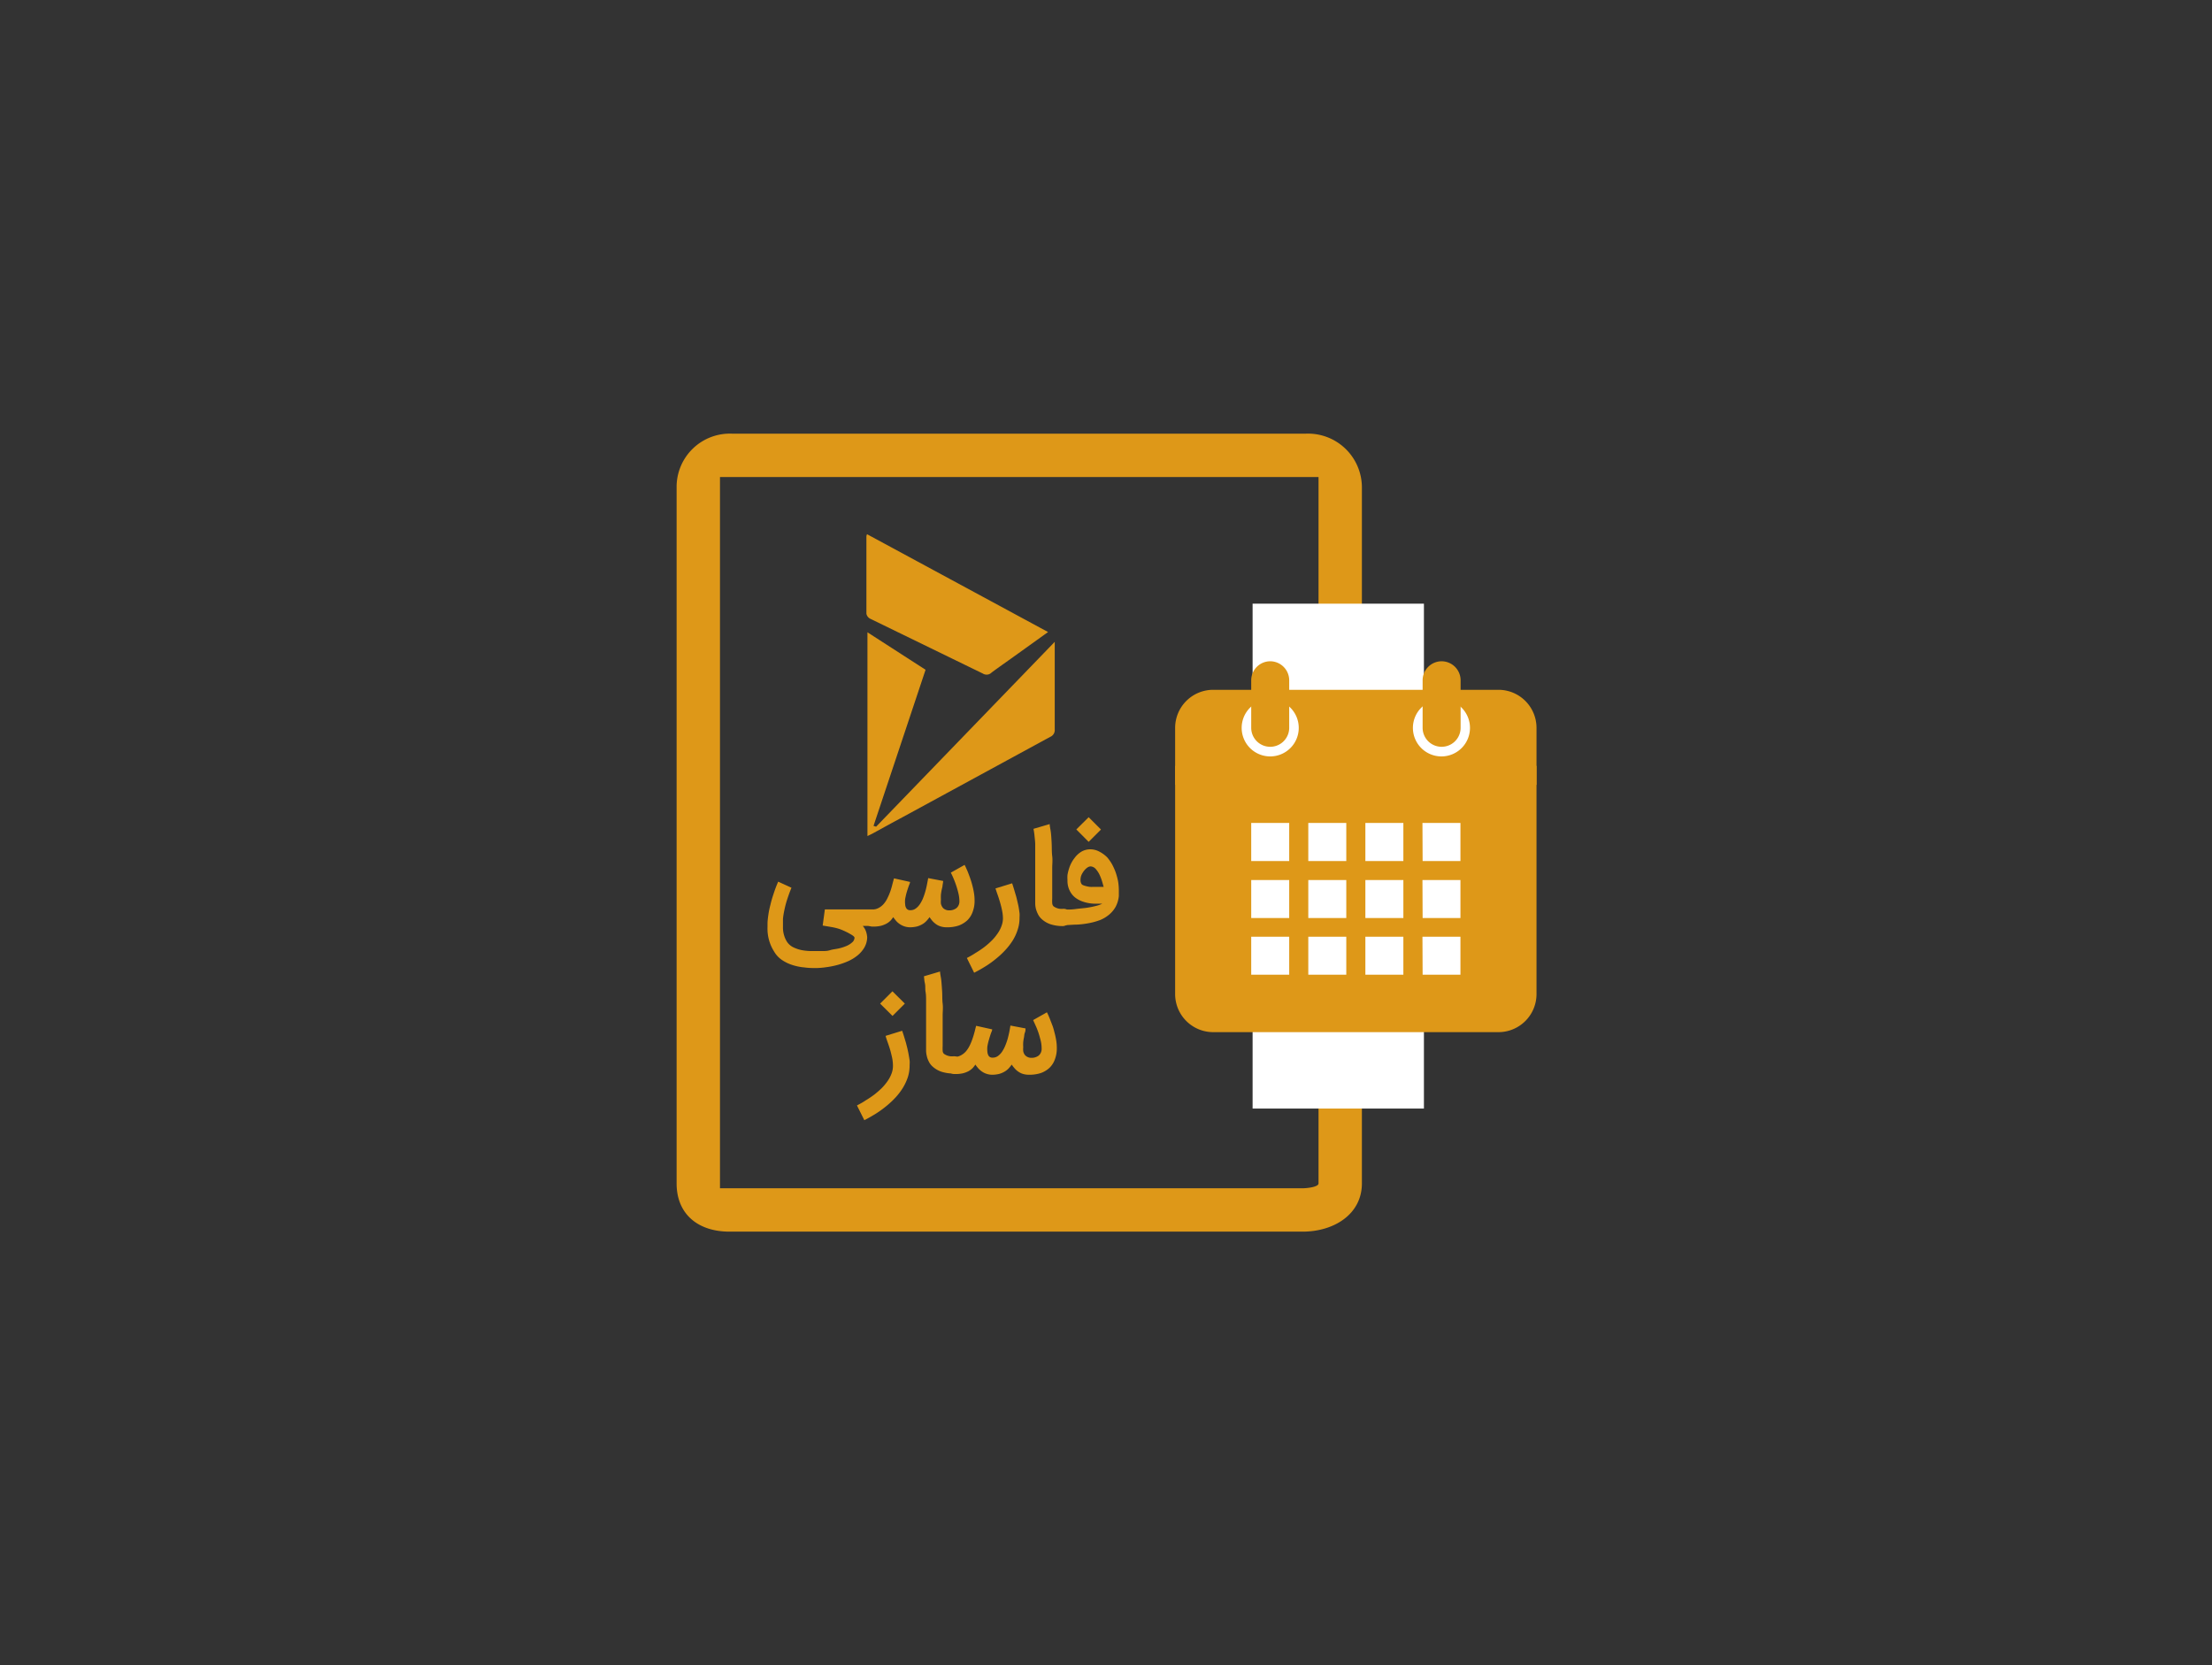 <svg xmlns="http://www.w3.org/2000/svg" viewBox="0 0 255 192"><rect x="0" y="0" width="255" height="192" fill="#333333" stroke="none"/><defs><style>.cls-1{fill:#de9818;}.cls-2{fill:#fff;}</style></defs><title>final crm(1)</title><g id="BACKGROUND_1-2" data-name="BACKGROUND 1"><path class="cls-1" d="M150.5,50H84.42A6.14,6.14,0,0,0,78,56.16v80.28C78,140,80.49,142,84.09,142h66.08c3.6,0,6.83-2,6.83-5.56V56.16A6.21,6.21,0,0,0,150.5,50ZM152,95.56v40.88c0,.43-1.39.56-1.83.56H83V55h69Z"/><rect class="cls-2" x="144.4" y="69.6" width="19.75" height="58.21"/><path class="cls-1" d="M135.47,114.62V88.3h41.66v26.32a4.39,4.39,0,0,1-4.38,4.38h-32.9a4.39,4.39,0,0,1-4.38-4.38Z"/><path class="cls-1" d="M177.13,83.91v6.58H135.47V83.91a4.39,4.39,0,0,1,4.38-4.38h32.9A4.39,4.39,0,0,1,177.13,83.91Z"/><path class="cls-2" d="M162.88,83.91a3.29,3.29,0,1,0,3.29-3.28A3.29,3.29,0,0,0,162.88,83.91Z"/><path class="cls-2" d="M143.14,83.91a3.29,3.29,0,1,0,3.29-3.28A3.29,3.29,0,0,0,143.14,83.91Z"/><path class="cls-1" d="M166.17,76.24A2.2,2.2,0,0,0,164,78.43v5.48a2.19,2.19,0,1,0,4.38,0V78.43A2.2,2.2,0,0,0,166.17,76.24Zm-19.74,0a2.2,2.2,0,0,0-2.19,2.19v5.48a2.19,2.19,0,1,0,4.38,0V78.43A2.2,2.2,0,0,0,146.43,76.24Z"/><path class="cls-2" d="M144.24,94.88h4.38v4.39h-4.38Zm6.58,0h4.38v4.39h-4.38Zm6.58,0h4.38v4.39H157.4Zm6.58,0h4.38v4.39H164Zm-19.74,6.58h4.38v4.38h-4.38Zm6.58,0h4.38v4.38h-4.38Zm6.58,0h4.38v4.38H157.4Zm6.58,0h4.38v4.38H164ZM144.24,108h4.38v4.38h-4.38Zm6.58,0h4.38v4.38h-4.38Zm6.58,0h4.38v4.38H157.4Zm6.58,0h4.38v4.38H164Z"/><path class="cls-1" d="M94.14,111.61c-.45,0-.91,0-1.39-.07a6.27,6.27,0,0,1-1.37-.27,4.72,4.72,0,0,1-1.22-.58,3,3,0,0,1-.93-1v0a4.9,4.9,0,0,1-.75-2.81v-.38h0c0-.34.05-.69.1-1.05s.13-.73.23-1.12a12.86,12.86,0,0,1,.36-1.25,14.5,14.5,0,0,1,.54-1.43l1.53.7c-.21.51-.38,1-.51,1.4a11.08,11.08,0,0,0-.31,1.19,8.67,8.67,0,0,0-.16,1c0,.32,0,.63,0,.93a3.13,3.13,0,0,0,.14,1,2.89,2.89,0,0,0,.35.75,1.87,1.87,0,0,0,.73.61,4.15,4.15,0,0,0,.92.31,6.42,6.42,0,0,0,1,.11l.82,0,.6,0c.27,0,.56,0,.87-.1s.64-.12,1-.2a5.28,5.28,0,0,0,.9-.29,2.34,2.34,0,0,0,.66-.42.74.74,0,0,0,.26-.55s-.05-.1-.13-.17a2.53,2.53,0,0,0-.36-.23,5.12,5.12,0,0,0-.53-.28c-.2-.1-.42-.19-.65-.28a6.32,6.32,0,0,0-1-.25l-1-.17.25-1.86h5.75a1,1,0,0,1,.37.08.88.88,0,0,1,.3.2.81.81,0,0,1,.21.3.91.91,0,0,1,.08.37,1,1,0,0,1-.08.38,1,1,0,0,1-.21.3,1,1,0,0,1-.3.2.94.94,0,0,1-.37.07H99.46a2,2,0,0,1,.4.72,2.62,2.62,0,0,1,.11.62,2.49,2.49,0,0,1-.33,1.16,3.43,3.43,0,0,1-.79.91,4.87,4.87,0,0,1-1.08.66,8.45,8.45,0,0,1-1.25.44,9.67,9.67,0,0,1-1.26.25A9.49,9.49,0,0,1,94.14,111.61Z"/><path class="cls-1" d="M99.58,105.83a1.15,1.15,0,0,1,.07-.36,1,1,0,0,1,.2-.29.83.83,0,0,1,.28-.21.88.88,0,0,1,.35-.1,1.67,1.67,0,0,0,.79-.18,2,2,0,0,0,.6-.47,2.94,2.94,0,0,0,.44-.68,6.76,6.76,0,0,0,.33-.78,7.84,7.84,0,0,0,.23-.79c.07-.26.13-.49.19-.7l1.85.41c0,.14-.1.32-.17.53s-.15.44-.22.68-.12.49-.17.73a2.59,2.59,0,0,0,0,.66.89.89,0,0,0,.16.48.53.53,0,0,0,.45.18,1,1,0,0,0,.6-.19,1.91,1.91,0,0,0,.48-.5,3.83,3.83,0,0,0,.37-.7,7.52,7.52,0,0,0,.27-.8c.08-.28.14-.55.19-.81s.1-.5.13-.7l1.73.33a4.64,4.64,0,0,1-.07.48c0,.17-.06.34-.1.53s-.06.36-.09.56a5.88,5.88,0,0,0,0,.6,2.19,2.19,0,0,0,0,.46,1.25,1.25,0,0,0,.17.39.76.76,0,0,0,.3.26,1,1,0,0,0,.47.11,1.34,1.34,0,0,0,.86-.27,1,1,0,0,0,.33-.81,4,4,0,0,0-.11-.87c-.07-.31-.16-.62-.26-.92s-.21-.58-.32-.84-.21-.47-.3-.64l1.6-.9c0,.06.08.16.14.31s.15.32.23.53.17.44.26.7.18.54.25.82a8.79,8.79,0,0,1,.19.89,5.42,5.42,0,0,1,.07.89,3.52,3.52,0,0,1-.21,1.25,2.57,2.57,0,0,1-.62,1,3,3,0,0,1-1,.61,4.18,4.18,0,0,1-1.38.2,2.31,2.31,0,0,1-.67-.09,1.86,1.86,0,0,1-.55-.26,2.6,2.6,0,0,1-.43-.38,4.2,4.2,0,0,1-.33-.44,3.44,3.44,0,0,1-.38.46,1.84,1.84,0,0,1-.46.36,2.44,2.44,0,0,1-.59.25,3.41,3.41,0,0,1-.76.1,2.12,2.12,0,0,1-1.2-.34,2.22,2.22,0,0,1-.44-.37,5.19,5.19,0,0,1-.36-.46,3,3,0,0,1-.32.41,2,2,0,0,1-.46.34,3,3,0,0,1-.64.25,3.87,3.87,0,0,1-.89.09h-.13a1.06,1.06,0,0,1-.35-.09.83.83,0,0,1-.28-.21,1,1,0,0,1-.2-.29A1,1,0,0,1,99.58,105.83Z"/><path class="cls-1" d="M116.68,101.84c.16.47.31,1,.44,1.43.06.2.11.42.16.64s.11.45.15.68.07.45.1.67,0,.43,0,.62a4.07,4.07,0,0,1-.21,1.3,5.43,5.43,0,0,1-.56,1.23,7.43,7.43,0,0,1-.86,1.12,9.37,9.37,0,0,1-1.07,1,10.82,10.82,0,0,1-1.22.88c-.43.27-.87.52-1.31.74l-.84-1.7c.35-.18.69-.37,1-.58a11.11,11.11,0,0,0,1-.67,9.06,9.06,0,0,0,.86-.75,5.57,5.57,0,0,0,.68-.82,3.54,3.54,0,0,0,.45-.86,2.52,2.52,0,0,0,.17-.9,4.76,4.76,0,0,0-.1-.89c-.06-.31-.14-.62-.23-.93s-.18-.6-.28-.88-.18-.52-.25-.74Z"/><path class="cls-1" d="M122.57,106.77a4.57,4.57,0,0,1-1.47-.21,2.84,2.84,0,0,1-1.06-.64,1.87,1.87,0,0,1-.41-.58,2.91,2.91,0,0,1-.22-.6,2.77,2.77,0,0,1-.07-.56c0-.17,0-.32,0-.45s0-.42,0-.79,0-.81,0-1.33v-1c0-.36,0-.72,0-1.08s0-.74,0-1.1,0-.73,0-1.07-.05-.66-.08-1a7.59,7.59,0,0,0-.12-.8l1.87-.55c0,.28.1.63.14,1s.07.84.09,1.3,0,.92.06,1.4,0,.93,0,1.36v2.14c0,.17,0,.33,0,.48v.91a4.6,4.6,0,0,0,0,.53.57.57,0,0,0,.15.36,1.56,1.56,0,0,0,1.11.29h.06a1,1,0,0,1,.68.29,1.21,1.21,0,0,1,.2.3,1,1,0,0,1,.08.37,1,1,0,0,1-.08.38,1.21,1.21,0,0,1-.2.3,1.1,1.1,0,0,1-.31.2A.94.94,0,0,1,122.57,106.77Z"/><path class="cls-1" d="M121.59,105.82a.9.9,0,0,1,.07-.37.81.81,0,0,1,.21-.3.92.92,0,0,1,.31-.2.91.91,0,0,1,.37-.08c.48,0,1,0,1.42-.06s.91-.09,1.32-.15.77-.14,1.08-.22a3.35,3.35,0,0,0,.7-.25h-.76a4.39,4.39,0,0,1-.82-.07,4.58,4.58,0,0,1-.77-.21,3.09,3.09,0,0,1-.65-.34,2.25,2.25,0,0,1-.5-.47,2.62,2.62,0,0,1-.35-.63,2.58,2.58,0,0,1-.16-1,3.92,3.92,0,0,1,0-.59,5.05,5.05,0,0,1,.31-1.1,3.74,3.74,0,0,1,.53-.89h0a2.67,2.67,0,0,1,.82-.73,2.07,2.07,0,0,1,1-.24,2.21,2.21,0,0,1,1,.26,3.58,3.58,0,0,1,.93.68,5.25,5.25,0,0,1,.55.79,7.26,7.26,0,0,1,.42.94,8.49,8.49,0,0,1,.27,1,6.56,6.56,0,0,1,.09,1.08v.32l0,.31a3.33,3.33,0,0,1-.37,1.25,3.27,3.27,0,0,1-.75.9,4,4,0,0,1-1,.61,7.73,7.73,0,0,1-1.26.36,10.44,10.44,0,0,1-1.41.18c-.49,0-1,.06-1.49.06h-.12a.87.87,0,0,1-.37-.07,1,1,0,0,1-.31-.21.93.93,0,0,1-.2-.3A.9.9,0,0,1,121.59,105.82Zm5.33-10.18-1.42,1.42-1.42-1.43,1.42-1.41Zm-1.19,4.25a.71.71,0,0,0-.29.08,1.46,1.46,0,0,0-.32.25,2.16,2.16,0,0,0-.29.37,1.9,1.9,0,0,0-.21.43,1.88,1.88,0,0,0-.06.46.83.83,0,0,0,.12.44.41.41,0,0,0,.2.14,1.6,1.6,0,0,0,.35.11,2.7,2.7,0,0,0,.41.08,3.18,3.18,0,0,0,.4,0h.62c.22,0,.41,0,.57,0l-.19-.66a5.57,5.57,0,0,0-.3-.77,2.85,2.85,0,0,0-.44-.65A.85.85,0,0,0,125.73,99.89Z"/><path class="cls-1" d="M104,118.84c.17.47.32,1,.45,1.43.05.2.11.42.16.64s.1.45.14.68.08.45.11.67,0,.43,0,.62a4.36,4.36,0,0,1-.2,1.3,6,6,0,0,1-.57,1.23,7.35,7.35,0,0,1-.85,1.12,10.28,10.28,0,0,1-1.07,1,11.81,11.81,0,0,1-1.22.88c-.44.27-.87.52-1.31.74l-.85-1.7c.35-.18.7-.37,1-.58a11.27,11.27,0,0,0,1-.67,10.5,10.5,0,0,0,.86-.75,6.28,6.28,0,0,0,.68-.82,3.93,3.93,0,0,0,.45-.86,2.51,2.51,0,0,0,.16-.9,4.71,4.71,0,0,0-.09-.89c-.07-.31-.14-.62-.23-.93s-.19-.6-.29-.88-.18-.52-.24-.74Zm.31-3.13-1.42,1.42-1.43-1.42,1.42-1.42Z"/><path class="cls-1" d="M110,123.77a4.59,4.59,0,0,1-1.48-.21,2.92,2.92,0,0,1-1.06-.64,1.87,1.87,0,0,1-.41-.58,2.39,2.39,0,0,1-.21-.6,2.8,2.8,0,0,1-.08-.56c0-.17,0-.32,0-.45s0-.42,0-.79,0-.81,0-1.33c0-.31,0-.64,0-1s0-.72,0-1.08,0-.74,0-1.1,0-.73-.06-1.07,0-.66-.08-1-.07-.56-.11-.8l1.86-.55c0,.28.1.63.14,1s.07.84.1,1.3,0,.92.06,1.4,0,.93,0,1.36v2.14c0,.17,0,.33,0,.48v.45c0,.15,0,.3,0,.46a4.52,4.52,0,0,0,0,.53.52.52,0,0,0,.14.36,1.56,1.56,0,0,0,1.11.29H110a.9.9,0,0,1,.36.08,1,1,0,0,1,.31.21,1.61,1.61,0,0,1,.21.3.94.94,0,0,1,.07.37,1,1,0,0,1-.07.38,1.61,1.61,0,0,1-.21.3,1.1,1.1,0,0,1-.31.2A.89.89,0,0,1,110,123.77Z"/><path class="cls-1" d="M109.06,122.83a.92.92,0,0,1,.07-.36.81.81,0,0,1,.19-.29.86.86,0,0,1,.29-.21.79.79,0,0,1,.34-.1,1.67,1.67,0,0,0,.79-.18,2.12,2.12,0,0,0,.61-.47,3.31,3.31,0,0,0,.44-.68,6.71,6.71,0,0,0,.32-.78c.09-.26.17-.53.24-.79s.12-.49.18-.7l1.85.41c0,.14-.1.32-.17.53s-.14.44-.21.68a6.41,6.41,0,0,0-.17.73,2.64,2.64,0,0,0,0,.66,1,1,0,0,0,.16.48.53.53,0,0,0,.45.18,1,1,0,0,0,.6-.19,1.91,1.91,0,0,0,.48-.5,3.83,3.83,0,0,0,.37-.7,7.58,7.58,0,0,0,.28-.8c.07-.28.14-.55.19-.81s.09-.5.12-.7l1.74.33c0,.15,0,.31-.07.48s-.07.34-.1.53a4.68,4.68,0,0,0-.09.56,3.94,3.94,0,0,0,0,.6,2.16,2.16,0,0,0,0,.46,1,1,0,0,0,.16.39.79.79,0,0,0,.31.26.92.92,0,0,0,.46.11,1.32,1.32,0,0,0,.86-.27,1,1,0,0,0,.33-.81,3.94,3.94,0,0,0-.1-.87c-.08-.31-.16-.62-.26-.92s-.21-.58-.33-.84l-.29-.64,1.59-.9.15.31c.06.14.14.32.22.53s.17.44.27.7.17.54.24.82a8.79,8.79,0,0,1,.19.89,5.42,5.42,0,0,1,.07.89,3.52,3.52,0,0,1-.21,1.25,2.57,2.57,0,0,1-.62,1,2.9,2.9,0,0,1-1,.61,4.18,4.18,0,0,1-1.38.2,2.33,2.33,0,0,1-.68-.09,1.93,1.93,0,0,1-.54-.26,2.25,2.25,0,0,1-.43-.38,4.34,4.34,0,0,1-.34-.44,4.37,4.37,0,0,1-.37.46,2.09,2.09,0,0,1-.47.36,2.44,2.44,0,0,1-.59.25,3.33,3.33,0,0,1-.76.1,2,2,0,0,1-.66-.09,1.91,1.91,0,0,1-.54-.25,2.54,2.54,0,0,1-.44-.37,5.19,5.19,0,0,1-.36-.46,3,3,0,0,1-.32.41,2.22,2.22,0,0,1-.45.34,3,3,0,0,1-.65.25,3.81,3.81,0,0,1-.89.09H110a1,1,0,0,1-.34-.09.86.86,0,0,1-.29-.21.81.81,0,0,1-.19-.29A.86.86,0,0,1,109.06,122.83Z"/><path class="cls-1" d="M101,95.31,121.59,74c0,.32,0,.49,0,.67,0,3.14,0,6.28,0,9.42a.85.85,0,0,1-.53.87l-17,9.25c-1.12.6-2.23,1.21-3.34,1.82-.21.12-.43.22-.72.36V72.9l6.7,4.32-6,18Z"/><path class="cls-1" d="M120.82,72.87l-3.93,2.82c-.86.62-1.73,1.22-2.58,1.85a.8.8,0,0,1-1,.12l-13-6.33a.83.83,0,0,1-.43-.57c0-3,0-6,0-8.92a1.09,1.09,0,0,1,.07-.25Z"/></g></svg>